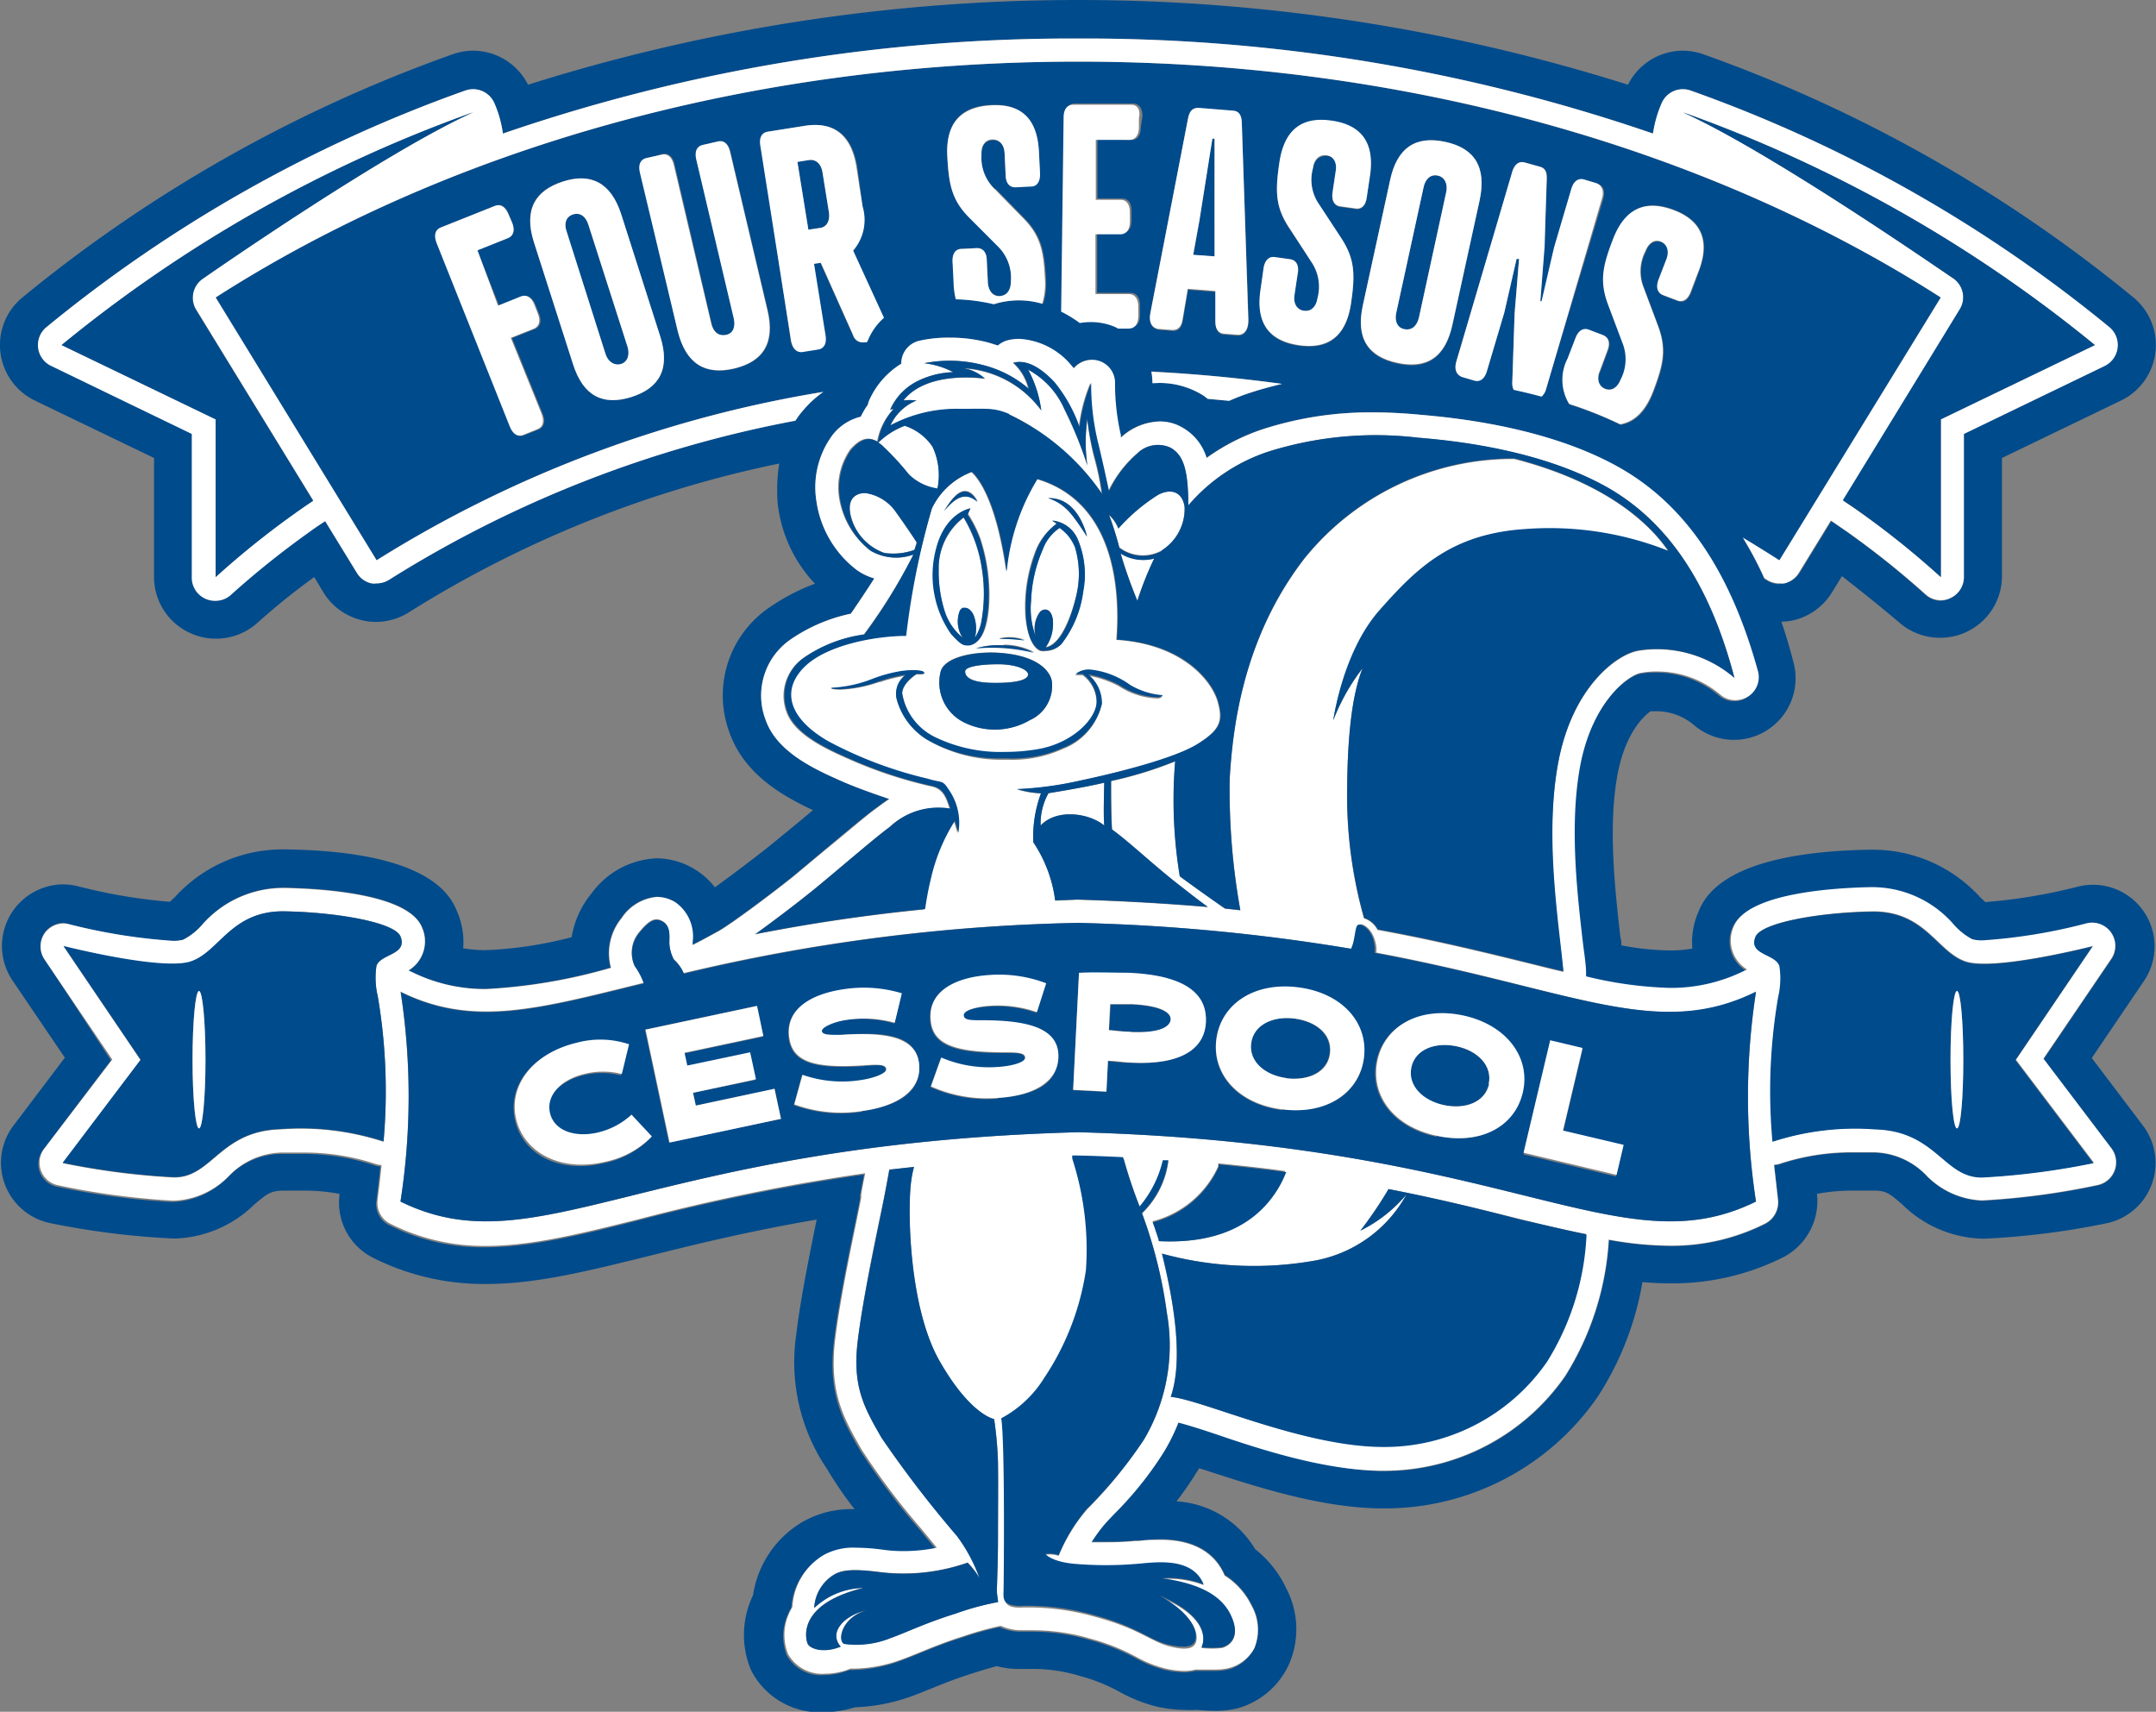 <svg xmlns="http://www.w3.org/2000/svg" width="139.97" height="111.12" viewBox="0 0 139.97 111.12"><rect x="0" y="0" width="139.97" height="111.12" fill="#808080" stroke="none"/><defs><style>.cls-1{fill:#004b8c;}.cls-2{fill:#fff;}</style></defs><g id="Layer_2" data-name="Layer 2"><g id="banner_bottom" data-name="banner bottom"><path class="cls-1" d="M118.93,38.46l.65-1.06c1.28,1,2.53,2,3.71,3a4,4,0,0,0,2.68,1,4,4,0,0,0,4-4V29.73L137.7,26a4,4,0,0,0,.83-6.67,93.18,93.18,0,0,0-27.9-15.79,4.1,4.1,0,0,0-1.38-.25,4,4,0,0,0-3.56,2.21,118.65,118.65,0,0,0-71.41,0,4,4,0,0,0-3.56-2.21,4.06,4.06,0,0,0-1.38.25A93.11,93.11,0,0,0,1.43,19.33,4,4,0,0,0,2.26,26L10,29.73v7.73a4,4,0,0,0,2.38,3.65,3.93,3.93,0,0,0,1.62.35,4,4,0,0,0,2.68-1c1.18-1.06,2.43-2.07,3.72-3L21,38.46a4,4,0,0,0,2.53,1.81,3.71,3.71,0,0,0,.88.1,4,4,0,0,0,2.18-.65,72.84,72.84,0,0,1,24-9.63,11,11,0,0,0-.1,2.6,9,9,0,0,0,2.42,5.2A13.34,13.34,0,0,0,50,39.4a6.9,6.9,0,0,0-2.65,8.13c.94,2.69,3.4,4.12,5.43,5.06l-.86.72-2,1.64c-1.1.87-2.53,1.95-3.51,2.65a4.7,4.7,0,0,0-1.26-1.14,4.8,4.8,0,0,0-2.54-.74A5.51,5.51,0,0,0,38.4,58a6,6,0,0,0-1.29,2.84,26,26,0,0,1-5.55.84,8.9,8.9,0,0,1-1.49-.12,5,5,0,0,0-.35-2.28c-.4-1-1.59-4-11.17-4.14h-.17a9.41,9.41,0,0,0-7,3.07l-.35.33a35.2,35.2,0,0,1-5.94-1,4.15,4.15,0,0,0-1-.13A4,4,0,0,0,.82,63.66l3.39,5L.88,73.06A4,4,0,0,0,3.26,79.4a52.23,52.23,0,0,0,8,1h.11A7.69,7.69,0,0,0,16.5,78.2c.85-.72,1.08-.89,1.85-.91q.6,0,1.26,0a12.39,12.39,0,0,1,2.43.21v.09a4,4,0,0,0,2.2,4.07,16,16,0,0,0,7.33,1.69c3.19,0,6.39-.79,10.45-1.79,3-.75,6.6-1.64,11-2.39-.44,2.16-1.06,5.19-1.33,7.49a12.35,12.35,0,0,0,2,8.7,25.11,25.11,0,0,0,1.79,2.61h0a6.36,6.36,0,0,0-3.4.84,6.66,6.66,0,0,0-3.19,4.74,5.92,5.92,0,0,0-.14,4.85,5,5,0,0,0,4.7,2.75,7.07,7.07,0,0,0,2.06-.32,12.07,12.07,0,0,0,3.6-.69c.43-.15.88-.34,1.38-.54.76-.31,1.61-.65,2.73-1,.65-.21,1.15-.35,1.49-.44a5.88,5.88,0,0,0,1.22.18l.71,0H67a10.51,10.51,0,0,1,3.12.46,11.31,11.31,0,0,1,2.51,1,9.73,9.73,0,0,0,2.53,1,8.66,8.66,0,0,0,1.72.2,6.33,6.33,0,0,0,.76,0c.15,0,.69.06,1.2.06a5.87,5.87,0,0,0,1.53-.17A5.2,5.2,0,0,0,83.7,108a5.7,5.7,0,0,0-.21-4.92,7,7,0,0,0-2-2.51,6.42,6.42,0,0,0-5.11-3.11,20.7,20.7,0,0,0,1.27-1.83c.07-.11.14-.21.2-.32l.5.16c3.08,1,7.28,2.39,11.22,2.45h.22a16.79,16.79,0,0,0,13.95-7.27,19.8,19.8,0,0,0,2.89-7.42c.61.05,1.21.08,1.8.08a16,16,0,0,0,7.33-1.69,4.11,4.11,0,0,0,2.2-4.12v0a12.45,12.45,0,0,1,2.43-.21c.44,0,.86,0,1.3,0,.74,0,1,.19,1.82.91a7.69,7.69,0,0,0,5.18,2.21h.15a51.15,51.15,0,0,0,7.92-1,4,4,0,0,0,2.37-6.33l-3.33-4.4,3.39-5a4,4,0,0,0-4.3-6.12,35.44,35.44,0,0,1-6,1l-.35-.33a9.4,9.4,0,0,0-7-3.07h-.18c-9.56.17-10.75,3.16-11.14,4.14a4.85,4.85,0,0,0-.35,2.28,9,9,0,0,1-1.5.12,18.43,18.43,0,0,1-3.11-.33c0-.17,0-.33-.06-.51-.34-3-.82-7.17-.19-10.57.52-2.82,1.81-3.88,2.15-4.12h.35a3.78,3.78,0,0,1,2.49.92,4,4,0,0,0,4.71.32,4,4,0,0,0,1.73-4.4c-.24-.92-.5-1.8-.79-2.65a4.41,4.41,0,0,0,.72-.08A4,4,0,0,0,118.93,38.46Zm-5.52,6.82a1.5,1.5,0,0,1-.81.24,1.47,1.47,0,0,1-1-.36,6.32,6.32,0,0,0-4.1-1.5,5.08,5.08,0,0,0-1,.08c-.79.13-3.2,1.83-4,6.09-.69,3.77-.2,8.13.17,11.31.09.79.17,1.51.22,2.12,0,.06,0,.13,0,.19a25.67,25.67,0,0,0,5.41.75,10.72,10.72,0,0,0,4.9-1.13.94.94,0,0,1,.15-.06,2.21,2.21,0,0,1-.88-2.78c.88-2.19,6.49-2.52,8.87-2.57h.14A7,7,0,0,1,126.82,60a4.17,4.17,0,0,0,1.24,1,2.36,2.36,0,0,0,.74.07,35.61,35.61,0,0,0,6.67-1.1,1.5,1.5,0,0,1,1.61,2.3l-4.4,6.48,4.42,5.83a1.51,1.51,0,0,1-.89,2.37,48.55,48.55,0,0,1-7.47,1h-.09a5.32,5.32,0,0,1-3.57-1.62,4.83,4.83,0,0,0-3.35-1.5q-.66,0-1.38,0a14.79,14.79,0,0,0-4.81.75,1.35,1.35,0,0,1-.35.06c.09.82.18,1.58.25,2.23a1.55,1.55,0,0,1-.82,1.58,13.47,13.47,0,0,1-6.22,1.44,23,23,0,0,1-3.94-.39,18.71,18.71,0,0,1-2.82,8.83,14.29,14.29,0,0,1-11.88,6.17h-.2C86,95.38,82,94.07,79.1,93.11c-1-.33-1.92-.63-2.58-.8a12.15,12.15,0,0,1-1,2,22.86,22.86,0,0,1-3.12,3.89c-.26.27-.5.52-.69.74a9.81,9.81,0,0,0-.83,1.14c.32,0,.63,0,.93,0,.61,0,1.22,0,1.87-.08l.27,0c.41,0,.9-.08,1.4-.08,2.63,0,3.72,1.25,4.17,2.32a4.77,4.77,0,0,1,1.74,1.94,3.19,3.19,0,0,1,.19,2.78,2.64,2.64,0,0,1-1.72,1.42,3.79,3.79,0,0,1-.9.09c-.47,0-1,0-1,0l-.24,0a2.89,2.89,0,0,1-.74.09,5.84,5.84,0,0,1-1.2-.15,7.7,7.7,0,0,1-1.91-.76,13.63,13.63,0,0,0-3-1.19,13.12,13.12,0,0,0-3.77-.54h-.86a3.3,3.3,0,0,1-1.22-.29,21.16,21.16,0,0,0-2.38.66c-1.21.38-2.11.75-2.91,1.08-.47.19-.89.36-1.29.5a9.33,9.33,0,0,1-2.93.54h-.24a4.44,4.44,0,0,1-1.64.33,2.54,2.54,0,0,1-2.42-1.28,3.39,3.39,0,0,1,.13-2.77c0-.1.1-.2.16-.3a4.17,4.17,0,0,1,2-3.34,3.94,3.94,0,0,1,2.12-.49,13.54,13.54,0,0,1,1.82.14,9.21,9.21,0,0,0,1.29.08,10.58,10.58,0,0,0,2.14-.22l-1-1.22a46,46,0,0,1-3.87-5.13c-1.17-2-2.14-3.74-1.73-7.16.28-2.33.94-5.54,1.38-7.66.13-.64.24-1.18.31-1.55l0-.21c.06-.34.15-.81.26-1.38a133.39,133.39,0,0,0-14.76,3c-3.89,1-7,1.72-9.85,1.72h0a13.47,13.47,0,0,1-6.22-1.44,1.51,1.51,0,0,1-.83-1.52c.08-.67.18-1.45.26-2.29a1.43,1.43,0,0,1-.35-.06,14.76,14.76,0,0,0-4.81-.75c-.48,0-.93,0-1.37,0a4.86,4.86,0,0,0-3.36,1.5,5.27,5.27,0,0,1-3.56,1.62h-.1a48.55,48.55,0,0,1-7.46-1,1.5,1.5,0,0,1-.89-2.37l4.41-5.83L2.89,62.26a1.51,1.51,0,0,1,0-1.71,1.53,1.53,0,0,1,1.23-.64A1.57,1.57,0,0,1,4.5,60a37.23,37.23,0,0,0,6.67,1.1A2.32,2.32,0,0,0,11.9,61a4.07,4.07,0,0,0,1.25-1,7,7,0,0,1,5.23-2.38h.15c2.37.05,8,.38,8.87,2.57A2.21,2.21,0,0,1,26.52,63l.15.06a10.68,10.68,0,0,0,4.89,1.13,35.7,35.7,0,0,0,8.08-1.38,3.6,3.6,0,0,1,.69-3.22,3.06,3.06,0,0,1,2.29-1.38,2.3,2.3,0,0,1,1.22.36,2.7,2.7,0,0,1,1.1,2.55v.11a.58.58,0,0,0,0,.1c.54-.27,1.09-.57,1.69-.9.86-.48,3.44-2.42,4.84-3.54l2-1.67c1.31-1.1,2.67-2.24,3.36-2.74l.18-.13c.22-.17.45-.33.7-.5-1-.32-2.06-.71-2.94-1.09C53,50,50.44,48.85,49.7,46.71a4.42,4.42,0,0,1,1.66-5.23,10.81,10.81,0,0,1,3.88-1.65c.51-.76,1.06-1.56,1.52-2.29A3.76,3.76,0,0,1,55.62,37,6.83,6.83,0,0,1,53,32.51a5.68,5.68,0,0,1,1.09-4.29,3.3,3.3,0,0,1,1.82-1.17,5.14,5.14,0,0,1,.46-.78,1.8,1.8,0,0,1,.06-.22,5.34,5.34,0,0,1,2.11-2.44,1.51,1.51,0,0,1,1.13-1.48,8.52,8.52,0,0,1,2-.21,9.59,9.59,0,0,1,2.56.33l.58.18a1.6,1.6,0,0,1,.6-.33,3.08,3.08,0,0,1,.8-.1,4.73,4.73,0,0,1,3.34,1.76l.13.15a1.54,1.54,0,0,1,1.17-.55,1.45,1.45,0,0,1,.5.08,1.49,1.49,0,0,1,1,1.47,14.76,14.76,0,0,0,.38,3.34l0,.16.14-.12a3.83,3.83,0,0,1,2.39-.93,2.87,2.87,0,0,1,1.51.42,3.38,3.38,0,0,1,1.53,1.95,13.58,13.58,0,0,1,3.6-1.85,22.65,22.65,0,0,1,7.24-1.11c1,0,2,.05,3,.15,2,.18,8.15.73,12.92,3.41,4.32,2.43,7.25,6.78,9,13.31A1.48,1.48,0,0,1,113.41,45.28Zm-81-25.42,1.49-.6c.36-.14.68.06.87.54l.22.56c.2.48.1.84-.26,1l-1.49.59,2,4.93c.19.48.09.84-.27,1l-.92.37c-.36.15-.68,0-.87-.53L28.37,15.76c-.19-.49-.09-.85.27-1l3.51-1.4c.37-.15.68.05.88.53l.22.56c.19.48.09.84-.27,1l-2,.8Zm2.26-4.14c-.66-2.08,0-3.34,1.86-3.93s3.13.05,3.8,2.12l2.53,7.92c.66,2.08,0,3.35-1.86,3.94s-3.13-.05-3.79-2.13Zm7-4.52c-.12-.5,0-.85.41-.94L43,10c.38-.09.67.15.79.65L46.2,21c.12.53.46.86.95.75s.63-.57.51-1.09l-2.43-10.3c-.12-.51,0-.85.41-.94l1-.23c.37-.09.66.15.78.66l2.43,10.3c.5,2.12-.28,3.33-2.16,3.78S44.54,23.63,44,21.5Zm7.75-1.74c-.09-.51.09-.85.47-.91l2.33-.37c1.91-.3,3.09.52,3.44,2.67L56,13.4a3.05,3.05,0,0,1-.65,2.84l2,4.36a4,4,0,0,0-1.07,1.53l-.06.06-.18,0a.62.62,0,0,1-.68-.44l-2.11-4.72-.44.07.75,4.66c.08.51-.1.84-.48.9l-1,.16c-.39.06-.65-.2-.74-.71Zm15.21,2.79,1.85,1.89c1.14,1.16,1.34,2.15,1.43,4a4.44,4.44,0,0,1-.18,1.57,5.37,5.37,0,0,0-1.49-.22,5.47,5.47,0,0,0-1.46.19l-.2.06a12,12,0,0,0-2.46-.32,4.82,4.82,0,0,1-.14-1L61.85,17c0-.52.18-.83.57-.85l1-.05c.39,0,.63.27.65.79l.07,1.41c0,.54.3.93.8.91s.73-.44.7-1A2.85,2.85,0,0,0,64.79,16l-1.86-1.89C61.79,13,61.6,12,61.5,10.14c-.11-2.18.88-3.23,2.81-3.33s3,.85,3.13,3l.07,1.42c0,.52-.19.83-.58.85l-1,.05c-.39,0-.63-.27-.65-.79L65.22,10c0-.54-.3-.93-.8-.9s-.73.44-.7,1A2.83,2.83,0,0,0,64.57,12.25ZM83.23,24.92c-.71.17-1.42.36-2.11.59q-.68.22-1.32.51l-1.4-.13a2.88,2.88,0,0,0-.35-.26,5.35,5.35,0,0,0-2.79-.77l-.44,0a4.65,4.65,0,0,0-.07-.75C77.61,24.27,80.44,24.54,83.23,24.92Zm-8.54-4.63L77.12,7.76c.1-.58.34-.76.69-.73l2.24.18c.34,0,.55.24.57.82l.44,12.76c0,.6-.23,1-.68,1l-.9-.07c-.28,0-.56-.21-.56-.77l0-2-1.79-.14-.34,2c-.09.56-.38.7-.67.67l-.9-.07C74.76,21.32,74.56,20.88,74.69,20.29Zm10-.11c.49.07.8-.29.88-.82a2.85,2.85,0,0,0-.4-2.35L83.68,14.8c-.89-1.36-.89-2.38-.62-4.22.32-2.15,1.49-3,3.4-2.71s2.8,1.42,2.48,3.58l-.21,1.4c-.07.52-.34.78-.73.72l-1-.14c-.38-.06-.56-.39-.49-.9l.21-1.41c.08-.53-.12-1-.6-1s-.81.29-.88.83a2.79,2.79,0,0,0,.39,2.34l1.45,2.21c.89,1.37.9,2.38.63,4.22-.32,2.16-1.49,3-3.41,2.72S81.53,21,81.85,18.82l.2-1.41c.08-.51.35-.78.73-.72l1,.14c.39.06.57.39.49.9L84,19.14C84,19.67,84.16,20.11,84.65,20.18Zm15.47-.59.81-3.49,1.12-3.8c.15-.5.45-.72.83-.61l.8.24c.37.11.51.46.36,1L100.38,25.2a1,1,0,0,1-.3.51c-.62-.17-1.22-.31-1.81-.44a.94.94,0,0,1-.09-.49l.15-4.46.29-3.55h-.16l-.8,3.49-1.13,3.8c-.15.5-.45.72-.82.61l-.81-.24c-.37-.11-.5-.46-.35-1L98.2,11.16c.15-.5.45-.72.82-.61l1,.28c.36.11.43.4.42.75L100.25,16,100,19.59Zm4.09,5.64c.46.17.84-.11,1-.61a2.85,2.85,0,0,0,.12-2.38l-.93-2.47c-.57-1.53-.36-2.51.31-4.25.78-2,2.1-2.6,3.91-1.91s2.42,2,1.64,4L109.79,19c-.19.48-.5.68-.87.54l-.92-.35c-.37-.14-.47-.5-.29-1l.51-1.32c.2-.51.1-1-.36-1.15s-.84.11-1,.61a2.83,2.83,0,0,0-.12,2.37l.93,2.48c.57,1.53.35,2.51-.31,4.25-.5,1.3-1.22,2-2.14,2.15a25.63,25.63,0,0,0-3.31-1.32,3,3,0,0,1-.1-2.95l.51-1.33c.19-.48.5-.68.87-.54l.92.35c.37.14.47.5.28,1l-.5,1.33C103.65,24.59,103.75,25.05,104.21,25.23ZM96.06,13l-1.77,8.13c-.47,2.13-1.69,2.89-3.58,2.47S88,22,88.48,19.81l1.77-8.13c.46-2.13,1.69-2.88,3.58-2.47S96.52,10.82,96.06,13Zm-22-4.72c0,.52-.24.82-.63.81L71.25,9l0,3.89,1.61,0c.39,0,.61.3.6.82v.6c0,.52-.23.82-.62.82l-1.61,0,0,3.88,2.17,0c.39,0,.61.31.61.83v.6c0,.52-.23.82-.63.81h-.68a2.57,2.57,0,0,0-.45-.2,3.93,3.93,0,0,0-1.32-.22,4.28,4.28,0,0,0-.72.06,8.19,8.19,0,0,0-1.21-.74l.16-12.61c0-.52.23-.82.62-.82l3.78,0c.39,0,.61.31.61.83Zm41.47,29.64a1.51,1.51,0,0,1-.82-.24l-.16-.1a23.28,23.28,0,0,0-1.39-2.63q1.2.72,2.37,1.47L126,19.31C111.14,9.8,91.51,4,70,4S28.82,9.8,14,19.31L24.45,36.37a78.4,78.4,0,0,1,29-10.93,6.91,6.91,0,0,0-1.25,1.13,5.75,5.75,0,0,0-.56.74A75.87,75.87,0,0,0,25.27,37.63a1.51,1.51,0,0,1-.82.24,1.24,1.24,0,0,1-.33,0,1.47,1.47,0,0,1-.95-.68l-2.06-3.36-.18.12c-.29.19-.57.38-.84.58A57.89,57.89,0,0,0,15,38.57,1.47,1.47,0,0,1,14,39a1.5,1.5,0,0,1-1.5-1.5V28.17L3.35,23.75A1.5,1.5,0,0,1,3,21.25,90.61,90.61,0,0,1,30.2,5.88a1.58,1.58,0,0,1,.52-.09,1.51,1.51,0,0,1,1.39.94,7.5,7.5,0,0,1,.54,1.94A113.69,113.69,0,0,1,70,2.5a113.6,113.6,0,0,1,37.33,6.17,7.9,7.9,0,0,1,.55-1.94,1.5,1.5,0,0,1,1.9-.85,90.54,90.54,0,0,1,27.17,15.37,1.51,1.51,0,0,1-.31,2.5l-9.15,4.42v9.29a1.5,1.5,0,0,1-.89,1.37A1.42,1.42,0,0,1,126,39a1.47,1.47,0,0,1-1-.39,56.11,56.11,0,0,0-5.09-4.08l-.83-.57-.19-.13-2.06,3.36a1.52,1.52,0,0,1-1,.68A1.24,1.24,0,0,1,115.52,37.87Z"/><path class="cls-2" d="M75.26,24.86a5.35,5.35,0,0,1,2.79.77,2.88,2.88,0,0,1,.35.26l1.4.13q.65-.29,1.32-.51c.69-.23,1.4-.42,2.11-.59-2.79-.38-5.62-.65-8.48-.79a4.65,4.65,0,0,1,.07.75Z"/><path class="cls-2" d="M116.8,37.15l2.06-3.36.19.13.83.57A56.11,56.11,0,0,1,125,38.57a1.47,1.47,0,0,0,1,.39,1.42,1.42,0,0,0,.61-.13,1.5,1.5,0,0,0,.89-1.37V28.17l9.15-4.42a1.51,1.51,0,0,0,.31-2.5A90.54,90.54,0,0,0,109.76,5.88a1.5,1.5,0,0,0-1.9.85,7.9,7.9,0,0,0-.55,1.94A113.6,113.6,0,0,0,70,2.5,113.69,113.69,0,0,0,32.65,8.67a7.5,7.5,0,0,0-.54-1.94,1.51,1.51,0,0,0-1.39-.94,1.58,1.58,0,0,0-.52.09A90.61,90.61,0,0,0,3,21.25a1.5,1.5,0,0,0,.31,2.5l9.14,4.42v9.29A1.5,1.5,0,0,0,14,39a1.47,1.47,0,0,0,1-.39,57.89,57.89,0,0,1,5.09-4.08c.27-.2.55-.39.84-.58l.18-.12,2.06,3.36a1.47,1.47,0,0,0,.95.68,1.24,1.24,0,0,0,.33,0,1.51,1.51,0,0,0,.82-.24A75.87,75.87,0,0,1,51.64,27.31a5.75,5.75,0,0,1,.56-.74,6.91,6.91,0,0,1,1.25-1.13,78.4,78.4,0,0,0-29,10.93L14,19.31C28.82,9.8,48.45,4,70,4s41.16,5.8,56,15.31L115.52,36.37q-1.17-.75-2.37-1.47a23.28,23.28,0,0,1,1.39,2.63l.16.1a1.51,1.51,0,0,0,.82.24,1.24,1.24,0,0,0,.33,0A1.52,1.52,0,0,0,116.8,37.15ZM13.18,18.05a1.51,1.51,0,0,0-.47,2l7.61,12.42c-.37.25-.74.5-1.1.76A56.61,56.61,0,0,0,14,37.46V27.22L4,22.4A89.6,89.6,0,0,1,30.72,7.29C25,9.87,13.79,17.66,13.18,18.05Zm114.07,2a1.49,1.49,0,0,0-.47-2c-.6-.39-11.8-8.18-17.53-10.76A89.85,89.85,0,0,1,136,22.4l-10,4.82V37.46a56.6,56.6,0,0,0-5.22-4.19c-.36-.26-.74-.51-1.11-.76Z"/><path class="cls-1" d="M53.22,14.8c.49-.08.68-.52.59-1.05L53.4,11.2c-.08-.53-.4-.88-.89-.81l-.74.12.71,4.4Z"/><polygon class="cls-1" points="78.85 14.38 78.85 9.02 78.7 9.01 77.87 14.3 77.48 16.55 78.87 16.66 78.85 14.38"/><path class="cls-1" d="M40.31,23.63c.47-.15.59-.61.43-1.12L38.2,14.59c-.16-.52-.52-.82-1-.67s-.59.61-.42,1.12L39.31,23C39.47,23.48,39.84,23.78,40.31,23.63Z"/><path class="cls-1" d="M93.35,11.4c-.48-.11-.82.23-.93.76l-1.77,8.13c-.12.52,0,1,.53,1.08s.82-.24.94-.76l1.77-8.14C94,12,93.84,11.5,93.35,11.4Z"/><path class="cls-1" d="M14,27.22V37.46a56.61,56.61,0,0,1,5.23-4.19c.36-.26.73-.51,1.1-.76L12.71,20.09a1.51,1.51,0,0,1,.47-2C13.79,17.66,25,9.87,30.72,7.29A89.6,89.6,0,0,0,4,22.4Z"/><path class="cls-1" d="M126,37.46V27.22l10-4.82A89.85,89.85,0,0,0,109.25,7.29c5.73,2.58,16.93,10.37,17.53,10.76a1.49,1.49,0,0,1,.47,2l-7.61,12.42c.37.25.75.5,1.11.76A56.6,56.6,0,0,1,126,37.46Z"/><path class="cls-2" d="M33.25,14.46,33,13.9c-.2-.48-.51-.68-.88-.53l-3.51,1.4c-.36.14-.46.5-.27,1l4.76,11.93c.19.48.51.68.87.53l.92-.37c.36-.14.46-.5.27-1l-2-4.93,1.49-.59c.36-.15.46-.51.26-1l-.22-.56c-.19-.48-.51-.68-.87-.54l-1.49.6L31,16.25l2-.8C33.34,15.3,33.44,14.94,33.25,14.46Z"/><path class="cls-2" d="M41,25.77c1.84-.59,2.52-1.86,1.86-3.94l-2.53-7.92c-.67-2.07-2-2.71-3.8-2.12S34,13.64,34.66,15.72l2.54,7.92C37.86,25.72,39.15,26.35,41,25.77ZM37.2,13.92c.48-.15.84.15,1,.67l2.54,7.92c.16.51,0,1-.43,1.12s-.84-.15-1-.66L36.78,15C36.61,14.53,36.73,14.07,37.2,13.92Z"/><path class="cls-2" d="M47.66,23.92c1.88-.45,2.66-1.66,2.16-3.78L47.39,9.84c-.12-.51-.41-.75-.78-.66l-1,.23c-.38.09-.53.43-.41.94l2.43,10.3c.12.52,0,1-.51,1.09s-.83-.22-.95-.75l-2.43-10.3c-.12-.5-.41-.74-.79-.65l-1,.22c-.38.09-.53.44-.41.94L44,21.5C44.54,23.63,45.78,24.36,47.66,23.92Z"/><path class="cls-2" d="M52.12,22.85l1-.16c.38-.06.56-.39.48-.9l-.75-4.66.44-.07,2.11,4.72a.62.62,0,0,0,.68.44l.18,0,.06-.06a4,4,0,0,1,1.07-1.53l-2-4.36A3.05,3.05,0,0,0,56,13.4l-.4-2.55c-.35-2.15-1.53-3-3.44-2.67l-2.33.37c-.38.06-.56.4-.47.91l2,12.68C51.47,22.65,51.73,22.91,52.12,22.85Zm.39-12.46c.49-.07.81.28.89.81l.41,2.55c.09.53-.1,1-.59,1.05l-.74.11-.71-4.4Z"/><path class="cls-2" d="M64.42,9.05c.5,0,.77.36.8.9l.07,1.42c0,.52.26.81.65.79l1-.05c.39,0,.6-.33.58-.85l-.07-1.42c-.11-2.18-1.19-3.12-3.13-3S61.39,8,61.5,10.14c.1,1.85.29,2.85,1.43,4L64.79,16a2.85,2.85,0,0,1,.84,2.22c0,.54-.21.95-.7,1s-.77-.37-.8-.91l-.07-1.41c0-.52-.26-.81-.65-.79l-1,.05c-.39,0-.6.33-.57.85l.07,1.42a4.82,4.82,0,0,0,.14,1,12,12,0,0,1,2.46.32l.2-.06a5.47,5.47,0,0,1,1.46-.19,5.37,5.37,0,0,1,1.49.22,4.44,4.44,0,0,0,.18-1.57c-.09-1.86-.29-2.85-1.43-4l-1.85-1.89A2.83,2.83,0,0,1,63.72,10C63.69,9.49,63.93,9.07,64.42,9.05Z"/><path class="cls-2" d="M73.45,6.8l-3.78,0c-.39,0-.62.3-.62.82l-.16,12.61a8.19,8.19,0,0,1,1.21.74,4.28,4.28,0,0,1,.72-.06,3.93,3.93,0,0,1,1.32.22,2.57,2.57,0,0,1,.45.2h.68c.4,0,.62-.29.63-.81v-.6c0-.52-.22-.82-.61-.83l-2.17,0,0-3.88,1.61,0c.39,0,.62-.3.62-.82v-.6c0-.52-.21-.82-.6-.82l-1.61,0,0-3.89,2.17,0c.39,0,.62-.29.63-.81v-.6C74.06,7.11,73.84,6.81,73.45,6.8Z"/><path class="cls-2" d="M76.1,21.42c.29,0,.58-.11.67-.67l.34-2,1.79.14,0,2c0,.56.28.75.56.77l.9.07c.45,0,.7-.37.68-1L80.62,8c0-.58-.23-.8-.57-.82L77.81,7c-.35,0-.59.15-.69.73L74.69,20.29c-.13.59.07,1,.51,1.06Zm1.77-7.12L78.71,9h.14v5.36l0,2.28-1.39-.1Z"/><path class="cls-2" d="M84.25,17.73c.08-.51-.1-.84-.49-.9l-1-.14c-.38-.06-.65.21-.73.72l-.2,1.41c-.32,2.15.56,3.29,2.47,3.58s3.09-.56,3.41-2.72c.27-1.84.26-2.85-.63-4.22l-1.45-2.21a2.79,2.79,0,0,1-.39-2.34c.07-.54.39-.9.88-.83s.68.51.6,1l-.21,1.41c-.07.51.11.84.49.9l1,.14c.39.06.66-.2.73-.72l.21-1.4c.32-2.16-.56-3.3-2.48-3.58s-3.08.56-3.4,2.71c-.27,1.84-.27,2.86.62,4.22L85.13,17a2.85,2.85,0,0,1,.4,2.35c-.08.53-.39.89-.88.82s-.69-.51-.61-1Z"/><path class="cls-2" d="M93.83,9.21c-1.89-.41-3.12.34-3.58,2.47l-1.77,8.13c-.47,2.14.33,3.33,2.23,3.74s3.11-.34,3.58-2.47L96.06,13C96.52,10.82,95.72,9.62,93.83,9.21Zm.06,3.26-1.77,8.14c-.12.52-.45.86-.94.76s-.65-.56-.53-1.08l1.77-8.13c.11-.53.45-.87.93-.76S94,12,93.89,12.47Z"/><path class="cls-2" d="M100.41,11.58c0-.35-.06-.64-.42-.75l-1-.28c-.37-.11-.67.11-.82.61L94.55,23.47c-.15.5,0,.85.35,1l.81.24c.37.11.67-.11.82-.61l1.13-3.8.8-3.49h.16l-.29,3.55-.15,4.46a.94.94,0,0,0,.09.49c.59.13,1.19.27,1.81.44a1,1,0,0,0,.3-.51L104,12.89c.15-.5,0-.85-.36-1l-.8-.24c-.38-.11-.68.11-.83.61l-1.12,3.8-.81,3.49H100l.28-3.55Z"/><path class="cls-2" d="M104.35,22.75c.19-.48.09-.84-.28-1l-.92-.35c-.37-.14-.68.06-.87.54l-.51,1.33a3,3,0,0,0,.1,2.95,25.63,25.63,0,0,1,3.31,1.32c.92-.16,1.64-.85,2.14-2.15.66-1.74.88-2.72.31-4.25l-.93-2.48a2.83,2.83,0,0,1,.12-2.37c.2-.5.58-.79,1-.61s.56.64.36,1.15l-.51,1.32c-.18.49-.08.85.29,1l.92.35c.37.14.68-.06.87-.54l.51-1.33c.78-2,.17-3.34-1.64-4s-3.13-.13-3.91,1.91c-.67,1.74-.88,2.72-.31,4.25l.93,2.47a2.85,2.85,0,0,1-.12,2.38c-.2.5-.58.78-1,.61s-.56-.64-.36-1.15Z"/><path class="cls-2" d="M56.18,32c-.63,0-1.27.38-.9,1.65a3.43,3.43,0,0,0,2.14,2.24,4,4,0,0,0,1.95-.2l.13-.5c-.38-.55-.86-1.26-1.37-2A2.91,2.91,0,0,0,56.18,32Z"/><path class="cls-2" d="M62.5,41.43a1.91,1.91,0,0,1-.22-1.67.43.43,0,0,1,.23-.27l.14,0c.2,0,.38.14.54.43a2.37,2.37,0,0,1,.1,1.51,3.07,3.07,0,0,0,.39-.89,10.12,10.12,0,0,0,.08-3.5,9,9,0,0,0-1.2-3.43,4.13,4.13,0,0,0-1.62,3.34,8.59,8.59,0,0,0,.42,2.87A3.66,3.66,0,0,0,62.5,41.43Z"/><path class="cls-2" d="M64.75,43.12c-1,0-2.08.14-2.09.46s.3.74,1.88.75,2.17-.24,2.2-.54S66,43.1,64.75,43.12Z"/><path class="cls-2" d="M67.23,41.3a1.84,1.84,0,0,1,.27-1.56.47.47,0,0,1,.34-.17h0c.39,0,.51.51.51.76A2.63,2.63,0,0,1,67.88,42c.91-.12,1.62-1.81,2-3.39a6,6,0,0,0-.09-3.11,2.77,2.77,0,0,0-1-1.26,2.85,2.85,0,0,0-1.09,1.39A9.07,9.07,0,0,0,66.94,39,5.09,5.09,0,0,0,67.23,41.3Z"/><path class="cls-2" d="M105.1,30.33c-4.77-2.68-10.91-3.23-12.92-3.41-1.09-.1-2.08-.15-3-.15a22.65,22.65,0,0,0-7.24,1.11,13.58,13.58,0,0,0-3.6,1.85,3.38,3.38,0,0,0-1.53-1.95,2.87,2.87,0,0,0-1.51-.42,3.83,3.83,0,0,0-2.39.93l-.14.12,0-.16a14.76,14.76,0,0,1-.38-3.34,1.49,1.49,0,0,0-1-1.47,1.45,1.45,0,0,0-.5-.08,1.54,1.54,0,0,0-1.17.55l-.13-.15A4.73,4.73,0,0,0,66.18,22a3.08,3.08,0,0,0-.8.1,1.6,1.6,0,0,0-.6.33l-.58-.18a9.59,9.59,0,0,0-2.56-.33,8.52,8.52,0,0,0-2,.21,1.51,1.51,0,0,0-1.13,1.48,5.34,5.34,0,0,0-2.11,2.44,1.8,1.8,0,0,0-.06.22,5.14,5.14,0,0,0-.46.78,3.3,3.3,0,0,0-1.82,1.17A5.68,5.68,0,0,0,53,32.51,6.83,6.83,0,0,0,55.62,37a3.76,3.76,0,0,0,1.14.55c-.46.73-1,1.53-1.52,2.29a10.81,10.81,0,0,0-3.88,1.65,4.42,4.42,0,0,0-1.66,5.23c.74,2.14,3.26,3.25,5.1,4.06.88.38,2,.77,2.94,1.09-.25.17-.48.33-.7.5l-.18.13c-.69.5-2,1.64-3.36,2.74l-2,1.67c-1.4,1.12-4,3.06-4.84,3.54-.6.33-1.15.63-1.69.9a.58.58,0,0,1,0-.1v-.11a2.7,2.7,0,0,0-1.1-2.55,2.3,2.3,0,0,0-1.22-.36,3.06,3.06,0,0,0-2.29,1.38,3.6,3.6,0,0,0-.69,3.22,35.7,35.7,0,0,1-8.08,1.38,10.68,10.68,0,0,1-4.89-1.13L26.52,63a2.21,2.21,0,0,0,.88-2.78c-.88-2.19-6.5-2.52-8.87-2.57h-.15A7,7,0,0,0,13.15,60a4.07,4.07,0,0,1-1.25,1,2.32,2.32,0,0,1-.73.07A37.23,37.23,0,0,1,4.5,60a1.57,1.57,0,0,0-.37-.05,1.53,1.53,0,0,0-1.23.64,1.51,1.51,0,0,0,0,1.71l4.39,6.48L2.87,74.57a1.5,1.5,0,0,0,.89,2.37,48.55,48.55,0,0,0,7.46,1h.1a5.27,5.27,0,0,0,3.56-1.62,4.86,4.86,0,0,1,3.36-1.5c.44,0,.89,0,1.37,0a14.76,14.76,0,0,1,4.81.75,1.43,1.43,0,0,0,.35.06c-.08.84-.18,1.62-.26,2.29a1.51,1.51,0,0,0,.83,1.52,13.47,13.47,0,0,0,6.22,1.44h0c2.89,0,6-.76,9.85-1.72a133.39,133.39,0,0,1,14.76-3c-.11.57-.2,1-.26,1.38l0,.21c-.07.37-.18.91-.31,1.55-.44,2.12-1.1,5.33-1.38,7.66-.41,3.42.56,5.12,1.73,7.16a46,46,0,0,0,3.87,5.13l1,1.22a10.58,10.58,0,0,1-2.14.22,9.21,9.21,0,0,1-1.29-.08,13.54,13.54,0,0,0-1.82-.14,3.94,3.94,0,0,0-2.12.49,4.17,4.17,0,0,0-2,3.34c-.06.1-.11.2-.16.3a3.39,3.39,0,0,0-.13,2.77,2.54,2.54,0,0,0,2.42,1.28,4.44,4.44,0,0,0,1.64-.33h.24a9.33,9.33,0,0,0,2.93-.54c.4-.14.82-.31,1.29-.5.8-.33,1.7-.7,2.91-1.08a21.16,21.16,0,0,1,2.38-.66,3.3,3.3,0,0,0,1.22.29H67a13.12,13.12,0,0,1,3.77.54,13.63,13.63,0,0,1,3,1.19,7.7,7.7,0,0,0,1.91.76,5.84,5.84,0,0,0,1.2.15,2.89,2.89,0,0,0,.74-.09l.24,0s.51,0,1,0a3.79,3.79,0,0,0,.9-.09A2.64,2.64,0,0,0,81.43,107a3.19,3.19,0,0,0-.19-2.78,4.77,4.77,0,0,0-1.74-1.94c-.45-1.07-1.54-2.32-4.17-2.32-.5,0-1,0-1.4.08l-.27,0c-.65.06-1.26.08-1.87.08-.3,0-.61,0-.93,0a9.81,9.81,0,0,1,.83-1.14c.19-.22.43-.47.69-.74a22.86,22.86,0,0,0,3.12-3.89,12.15,12.15,0,0,0,1-2c.66.17,1.6.47,2.58.8,2.92,1,6.92,2.27,10.46,2.32h.2a14.29,14.29,0,0,0,11.88-6.17,18.71,18.71,0,0,0,2.82-8.83,23,23,0,0,0,3.94.39,13.47,13.47,0,0,0,6.22-1.44,1.55,1.55,0,0,0,.82-1.58c-.07-.65-.16-1.41-.25-2.23a1.35,1.35,0,0,0,.35-.06,14.79,14.79,0,0,1,4.81-.75q.72,0,1.38,0a4.83,4.83,0,0,1,3.35,1.5,5.32,5.32,0,0,0,3.57,1.62h.09a48.55,48.55,0,0,0,7.47-1,1.51,1.51,0,0,0,.89-2.37l-4.42-5.83,4.4-6.48a1.5,1.5,0,0,0-1.61-2.3,35.61,35.61,0,0,1-6.67,1.1,2.36,2.36,0,0,1-.74-.07,4.17,4.17,0,0,1-1.24-1,7,7,0,0,0-5.24-2.38h-.14c-2.38.05-8,.38-8.87,2.57a2.21,2.21,0,0,0,.88,2.78.94.94,0,0,0-.15.06,10.72,10.72,0,0,1-4.9,1.13,25.67,25.67,0,0,1-5.41-.75c0-.06,0-.13,0-.19,0-.61-.13-1.33-.22-2.12-.37-3.18-.86-7.54-.17-11.31.79-4.26,3.2-6,4-6.09a5.08,5.08,0,0,1,1-.08,6.32,6.32,0,0,1,4.1,1.5,1.47,1.47,0,0,0,1,.36,1.5,1.5,0,0,0,.81-.24,1.48,1.48,0,0,0,.64-1.64C112.35,37.11,109.42,32.76,105.1,30.33ZM24.44,62.72a5.26,5.26,0,0,0,.09,2,36.7,36.7,0,0,1,.37,9.4,17.41,17.41,0,0,0-6.71-.8c-3.94.12-4.44,3.18-6.94,3.12a48.57,48.57,0,0,1-7.18-.93l5.06-6.69-5-7.38s6.37,1.63,8.25,1S15,59.1,18.5,59.16s7.15.74,7.5,1.63C26.48,62,24.7,61.91,24.44,62.72ZM64.8,104a17.65,17.65,0,0,0-2.75.73c-1.95.62-3.16,1.21-4.25,1.6a5.92,5.92,0,0,1-3,.37c-.42-.19-.22-1.66,1.43-2.18-1.31.3-2.5,1.39-1.65,2.36-1.19.47-2,.1-2.14-.18s-.75-2.57,3.62-3.63a4.75,4.75,0,0,0-3.2,1.3,2.69,2.69,0,0,1,1.3-2.17c.47-.28,1.17-.39,3-.15a12.61,12.61,0,0,0,5.66-.62,5.27,5.27,0,0,1,.77,1,10.53,10.53,0,0,0-1.47-2.74,72.38,72.38,0,0,1-4.89-6.37c-1.09-1.9-1.91-3.27-1.55-6.24S57,79.6,57.34,78c.09-.44.23-1.17.39-2.07l1.6-.18a7.76,7.76,0,0,0-.2,1.07c-.21,1.75-.14,8,1.86,11.53s3.55,3.77,3.55,3.77a24,24,0,0,1,.25,2.8c0,1.41,0,3.44,0,5s-.08,3.25-.07,3.44S64.8,104,64.8,104Zm9.43-10.5A28.65,28.65,0,0,1,70.56,98a11.2,11.2,0,0,0-1.83,3,1.82,1.82,0,0,0-.86-.07s.39.51,1.92.64a24.08,24.08,0,0,0,4,0c1.22-.1,3.62-.48,4.35,1.33a6.5,6.5,0,0,0-2.71-.4c1.93.27,3.74.88,4.47,2.38s-.17,2-.56,2.1a5.72,5.72,0,0,1-1.34,0s1-1.78-2.72-3.32c1.52.83,2.34,1.78,2.4,2.54s-.44,1-1.7.69-2-1.16-4.84-1.92a15.66,15.66,0,0,0-4.94-.61c-.94,0-1-.39-1-.93s.1-9.78-.15-11.25a7.34,7.34,0,0,0,2.79-2.62,17.13,17.13,0,0,0,2.71-7,19.19,19.19,0,0,0-.89-7.25c0-.07,0-.13,0-.19h.3c1,0,2,.06,3,.11A32.12,32.12,0,0,0,74,78.35a7.16,7.16,0,0,0,1.51-3l.35,0a5.73,5.73,0,0,1-1.71,3.42,30,30,0,0,1,1.62,6.51A12,12,0,0,1,74.23,93.52Zm1-13c-.2-.64-.41-1.22-.41-1.22a6.43,6.43,0,0,0,4.27-3.58c0-.06,0-.12,0-.18,1.52.15,3,.31,4.34.5a6.58,6.58,0,0,1-.54,1.1C81.33,79.76,78.59,80.74,75.2,80.57Zm25.2,7.84a12.83,12.83,0,0,1-10.82,5.52C84.44,93.86,78,90.85,76,90.68c.85-2.47.17-6.32-.57-9.3a22.63,22.63,0,0,0,10,.44,8.54,8.54,0,0,0,5.88-4.29,9.26,9.26,0,0,1-3,2.36,25.9,25.9,0,0,0,1.83-2.7c3.24.63,6,1.31,8.4,1.91,1.6.4,3.06.75,4.42,1A17,17,0,0,1,100.4,88.41ZM114,60.79c.36-.89,4-1.56,7.5-1.63s4.25,2.63,6.13,3.25,8.25-1,8.25-1l-5,7.38,5.06,6.69a48.8,48.8,0,0,1-7.19.93c-2.5.06-3-3-6.94-3.12a17.38,17.38,0,0,0-6.7.8,36.25,36.25,0,0,1,.37-9.4,5.25,5.25,0,0,0,.08-2C115.27,61.91,113.49,62,114,60.79Zm0,3.62A44.77,44.77,0,0,0,114,78c-8.87,4.37-15.87-3.75-44-4.5-28.1.75-35.1,8.87-44,4.5a44.45,44.45,0,0,0,0-13.63c4.67,2.3,8.82,1.15,15.78-.57a4.47,4.47,0,0,0-.59-1.12,2.06,2.06,0,0,1,.3-2.17c.68-.83,1.07-1,1.56-.69s.39,1,.39,1.38a2.54,2.54,0,0,0,.3,1.07,2.49,2.49,0,0,1,.64.9A119.4,119.4,0,0,1,70,59.91,125.35,125.35,0,0,1,87.77,61.6,2.38,2.38,0,0,0,88,61c.14-.69.18-1,.36-1s.86.35,1,1.51c0,.12,0,.22,0,.33C102.19,64.25,107.59,67.55,114,64.41Zm-7.65-22.15c-1.38.23-4.29,2.36-5.2,7.3-.89,4.79,0,10.36.34,13.53-.7-.16-1.42-.34-2.18-.53-2.77-.68-6-1.48-9.88-2.19a1.53,1.53,0,0,0-.88-.75,29.17,29.17,0,0,1-1.1-7.83c0-4.19.37-6.73,1-8.38a13.4,13.4,0,0,0-1.9,3.38s.65-4.43,3-7.14,4.66-5,9.5-5.27a20.88,20.88,0,0,1,9.26,1.42c-1-1.49-3.65-4.36-10-6a17.39,17.39,0,0,0-13.62,6.46C80.65,41.48,80,47.41,79.84,50.56a43.9,43.9,0,0,0,.69,8.54l-1-.11c-1.59-1.12-2.93-2.09-2.93-2.09a30.49,30.49,0,0,1-.3-7.47,25.43,25.43,0,0,1-4.16,1.28s0,2.12.06,3.15c1.13.81,2.8,2.41,4.48,3.7.42.32,1,.8,1.74,1.33-2.59-.22-5.4-.39-8.47-.48l-1.44.06a8.79,8.79,0,0,0-1.42-3.78,8.13,8.13,0,0,1,.5-3.18A6,6,0,0,1,66,51.24a22.9,22.9,0,0,0,4.08-.55c2.46-.52,6.17-1.45,7.66-2.39s1.65-1.52,1.3-2.76-2.18-3.71-6.57-4c.15-2.08.4-8.77-5.15-10.43a14,14,0,0,0-2,6c-.57-4-1.55-5.82-2.26-6.46A4.72,4.72,0,0,0,60.5,33a50.76,50.76,0,0,0-1.73,8.25c-1.89,0-5.07.57-6.59,2S51,46.59,53.7,48.14a26.37,26.37,0,0,0,6.48,2.44c.89.28.94.06,1.32.66a3.76,3.76,0,0,1,.66,2.84c-.15-.53-.23-.76-.23-.76a11.94,11.94,0,0,0-1.59,3.91c-.13.52-.24,1.14-.34,1.81-4.22.42-7.84,1-11,1.62,1.18-.85,2.6-1.93,3.42-2.59,1.29-1,4.26-3.61,5.31-4.37a4.57,4.57,0,0,1,3.92-1.18c-.25-.83-.47-1.35-1.3-1.49a28.58,28.58,0,0,1-5-1.64c-1.66-.72-3.77-1.67-4.3-3.18a3,3,0,0,1,1.08-3.48,9,9,0,0,1,3.93-1.52A35.41,35.41,0,0,0,59.3,36a3.29,3.29,0,0,1-2.82-.27,5.39,5.39,0,0,1-2-3.36,4.31,4.31,0,0,1,.71-3.19c.54-.61,1.08-.93,1.75-.52A4.08,4.08,0,0,1,58,26.56a.4.4,0,0,0-.22.05,3.77,3.77,0,0,1,1.82-1.89,5.59,5.59,0,0,1,2.28-.56A5.34,5.34,0,0,0,60,23.58a8.47,8.47,0,0,1,3.75.11,7.25,7.25,0,0,1,3,1.55,3.33,3.33,0,0,0-1-1.69c.57-.16,1.44,0,2.65,1.24a9.62,9.62,0,0,1,1.64,2.93,10.19,10.19,0,0,1,.75-2.86,16,16,0,0,0,.42,3.75c.27,1.09.61,2.65.74,3.27a7.5,7.5,0,0,1,1.85-2.43A1.92,1.92,0,0,1,76,29.07c.75.44,1.14,1.25,1.14,3.74a11.62,11.62,0,0,1,5.22-3.5,23.26,23.26,0,0,1,9.67-.9c3,.27,8.21.92,12.32,3.23S111.08,38.2,112.6,44A7.73,7.73,0,0,0,106.31,42.26Zm-49.23,2a8.56,8.56,0,0,1-2.53.51,2.92,2.92,0,0,1-.6-.05s0,0,0,0,.08-.05.1-.05a8.29,8.29,0,0,0,2.63-.59,9.31,9.31,0,0,1,1.76-.48,5.63,5.63,0,0,1,.81-.07c.6,0,.72.15.74.18s-.12.07-.23.07H59.5c-.24.15-.92.67-.93,1.25a3.89,3.89,0,0,0,2.17,2.92,9.73,9.73,0,0,0,4.51.94,12.09,12.09,0,0,0,2.23-.2c2.14-.4,3.67-2,3.71-3.09a2.25,2.25,0,0,0-.91-1.77s0,0-.29,0h-.18a1.38,1.38,0,0,1,.91-.29,5.36,5.36,0,0,1,2.63,1,4.82,4.82,0,0,0,2.13.67.51.51,0,0,1-.39.13,4.85,4.85,0,0,1-2.46-.8,6.8,6.8,0,0,0-2-.68,2.4,2.4,0,0,1,.89,1.89,4.08,4.08,0,0,1-2.3,2.78l-.24.1a7.92,7.92,0,0,1-3.53.69h-.64A9.37,9.37,0,0,1,60.16,48a4.47,4.47,0,0,1-1.94-2.59,1.51,1.51,0,0,1,.58-1.54A9.59,9.59,0,0,0,57.08,44.3ZM63,33l-.16.34h0a7.92,7.92,0,0,1,.8,1.58,11.62,11.62,0,0,1,.57,4.52c-.17,1.93-.76,2.29-1.19,2.39l-.22,0c-.32,0-.55-.21-1-.74a6.68,6.68,0,0,1-1-5.39C61.31,33.3,63,33,63,33Zm-1.68.12c.32-.52.81-1.25,1.33-1.25s.82.67.82.67C62.57,31.82,61.91,32.46,61.3,33.16Zm3.84,8.73a4.22,4.22,0,0,1,2,.49,11.29,11.29,0,0,0-3.74-.28A5.23,5.23,0,0,1,65.14,41.89Zm-.25-.42a2.82,2.82,0,0,1,1.63.11A14.23,14.23,0,0,0,64.89,41.47ZM68.6,34l-.28-.19a.13.13,0,0,1,.08,0A2,2,0,0,1,70,35.09a5.8,5.8,0,0,1,.29,3.35,7,7,0,0,1-1.42,3.41,1.47,1.47,0,0,1-1,.42,1.1,1.1,0,0,1-.31,0c-.39-.12-.87-.79-1-2.32a10,10,0,0,1,.59-4A4,4,0,0,1,68.6,34Zm-.54-1.67c2-.05,2.51,2.5,2.51,2.5C69.66,33.44,69.19,32.72,68.06,32.34Zm-1.18,14.4a4.52,4.52,0,0,1-4.27.17,2.89,2.89,0,0,1-1.56-3.23c.16-1,2.07-1.4,3.76-1.3,2.87.18,3.43,1.43,3.48,1.87A2.44,2.44,0,0,1,66.88,46.74Z"/><path class="cls-2" d="M72.75,35.9A30.44,30.44,0,0,0,73.84,39a21.36,21.36,0,0,1,1.09-2.74A2.78,2.78,0,0,1,72.75,35.9Z"/><path class="cls-2" d="M75.2,32.11a11.85,11.85,0,0,0-2.6,2.2,2.36,2.36,0,0,0-.61-.89,20.4,20.4,0,0,1,.68,2.11,2.53,2.53,0,0,0,2.75.2,3.19,3.19,0,0,0,1.48-2.82C76.78,32,76.12,31.65,75.2,32.11Z"/><path class="cls-2" d="M71.69,53.59c-.07-.61,0-2.78,0-2.78-1.39.33-3.62.68-3.62.68a4,4,0,0,0-.51,2.1C68.58,52.49,70.66,52.76,71.69,53.59Z"/><path class="cls-2" d="M58.72,27.64A5,5,0,0,0,57,28.73a2.68,2.68,0,0,1,.23.17A17.42,17.42,0,0,1,59,30.79a3.33,3.33,0,0,0,1.87.95A4.35,4.35,0,0,0,60.54,29,3.47,3.47,0,0,0,58.72,27.64Z"/><path class="cls-2" d="M70.59,27.23a10.78,10.78,0,0,0,0,3,26.28,26.28,0,0,0-1.49-3.65A5.34,5.34,0,0,0,66.75,24a7.58,7.58,0,0,1,.85,2.66,6.7,6.7,0,0,0-5.09-2.74,2.72,2.72,0,0,1,1.43.68S60.21,24,58.65,26a3.24,3.24,0,0,1,.85,0,3.18,3.18,0,0,0-1.69,1.64,9.17,9.17,0,0,1,4.56-1.07c1.79,0,2.2-.08,3.15.33a15.12,15.12,0,0,1,6,5.2,17.18,17.18,0,0,0-.5-2.43A17.05,17.05,0,0,1,70.59,27.23Z"/><path class="cls-1" d="M70.57,34.84s-.51-2.55-2.51-2.5C69.19,32.72,69.66,33.44,70.57,34.84Z"/><path class="cls-1" d="M63.45,32.58s-.3-.67-.82-.67-1,.73-1.33,1.25C61.91,32.46,62.57,31.82,63.45,32.58Z"/><path class="cls-1" d="M66.6,39.91c.08,1.53.56,2.2,1,2.32a1.1,1.1,0,0,0,.31,0,1.47,1.47,0,0,0,1-.42,7,7,0,0,0,1.42-3.41A5.8,5.8,0,0,0,70,35.09,2,2,0,0,0,68.4,33.8a.13.13,0,0,0-.08,0l.28.19A4,4,0,0,0,67.19,36,10,10,0,0,0,66.6,39.91Zm2.19-5.63a2.77,2.77,0,0,1,1,1.26,6,6,0,0,1,.09,3.11c-.35,1.58-1.06,3.27-2,3.39a2.63,2.63,0,0,0,.48-1.71c0-.25-.12-.76-.51-.76h0a.47.47,0,0,0-.34.17,1.84,1.84,0,0,0-.27,1.56A5.09,5.09,0,0,1,66.94,39a9.07,9.07,0,0,1,.76-3.32A2.85,2.85,0,0,1,68.79,34.28Z"/><path class="cls-1" d="M61.74,41.16c.49.53.72.74,1,.74l.22,0c.43-.1,1-.46,1.19-2.39A11.62,11.62,0,0,0,63.62,35a7.92,7.92,0,0,0-.8-1.58h0L63,33s-1.67.26-2.26,2.73A6.68,6.68,0,0,0,61.74,41.16Zm-.8-4.24a4.13,4.13,0,0,1,1.62-3.34A9,9,0,0,1,63.76,37a10.12,10.12,0,0,1-.08,3.5,3.07,3.07,0,0,1-.39.89,2.37,2.37,0,0,0-.1-1.51c-.16-.29-.34-.43-.54-.43l-.14,0a.43.43,0,0,0-.23.27,1.91,1.91,0,0,0,.22,1.67,3.66,3.66,0,0,1-1.14-1.64A8.59,8.59,0,0,1,60.94,36.92Z"/><path class="cls-1" d="M64.89,41.47a14.23,14.23,0,0,1,1.63.11A2.82,2.82,0,0,0,64.89,41.47Z"/><path class="cls-1" d="M67.11,42.38a4.22,4.22,0,0,0-2-.49,5.23,5.23,0,0,0-1.77.21A11.29,11.29,0,0,1,67.11,42.38Z"/><path class="cls-1" d="M64.81,42.38c-1.69-.1-3.6.35-3.76,1.3a2.89,2.89,0,0,0,1.56,3.23,4.52,4.52,0,0,0,4.27-.17,2.44,2.44,0,0,0,1.41-2.49C68.24,43.81,67.68,42.56,64.81,42.38Zm-.27,1.95c-1.58,0-1.9-.42-1.88-.75s1.06-.45,2.09-.46c1.25,0,2,.36,2,.67S66.13,44.35,64.54,44.33Z"/><path class="cls-1" d="M58.22,45.41A4.47,4.47,0,0,0,60.16,48a9.37,9.37,0,0,0,4.69,1.23h.64A7.92,7.92,0,0,0,69,48.55l.24-.1a4.08,4.08,0,0,0,2.3-2.78,2.4,2.4,0,0,0-.89-1.89,6.8,6.8,0,0,1,2,.68,4.85,4.85,0,0,0,2.46.8.51.51,0,0,0,.39-.13,4.82,4.82,0,0,1-2.13-.67,5.36,5.36,0,0,0-2.63-1,1.38,1.38,0,0,0-.91.29H70c.24,0,.28,0,.29,0a2.25,2.25,0,0,1,.91,1.77c0,1.14-1.57,2.69-3.71,3.09a12.09,12.09,0,0,1-2.23.2,9.73,9.73,0,0,1-4.51-.94A3.89,3.89,0,0,1,58.57,45c0-.58.69-1.1.93-1.25h.26c.11,0,.18,0,.23-.07s-.14-.18-.74-.18a5.63,5.63,0,0,0-.81.07,9.31,9.31,0,0,0-1.76.48,8.29,8.29,0,0,1-2.63.59s-.09,0-.1.05,0,0,0,0a2.92,2.92,0,0,0,.6.05,8.56,8.56,0,0,0,2.53-.51,9.59,9.59,0,0,1,1.72-.43A1.51,1.51,0,0,0,58.22,45.41Z"/><path class="cls-1" d="M64.79,94.92a24,24,0,0,0-.25-2.8S63,91.85,61,88.35s-2.07-9.78-1.86-11.53a7.76,7.76,0,0,1,.2-1.07l-1.6.18c-.16.9-.3,1.63-.39,2.07-.3,1.6-1.32,6.14-1.67,9.1s.46,4.34,1.55,6.24a72.38,72.38,0,0,0,4.89,6.37,10.53,10.53,0,0,1,1.47,2.74,5.27,5.27,0,0,0-.77-1,12.61,12.61,0,0,1-5.66.62c-1.81-.24-2.51-.13-3,.15a2.69,2.69,0,0,0-1.3,2.17,4.75,4.75,0,0,1,3.2-1.3c-4.37,1.06-3.75,3.35-3.62,3.63s.95.65,2.14.18c-.85-1,.34-2.06,1.65-2.36-1.65.52-1.85,2-1.43,2.18a5.92,5.92,0,0,0,3-.37c1.09-.39,2.3-1,4.25-1.6A17.65,17.65,0,0,1,64.8,104s-.07-.51-.08-.69.07-1.9.07-3.44S64.82,96.33,64.79,94.92Z"/><path class="cls-1" d="M74.13,78.74a5.73,5.73,0,0,0,1.71-3.42l-.35,0a7.16,7.16,0,0,1-1.51,3,32.12,32.12,0,0,1-1.07-3.2c-1-.05-2-.09-3-.11h-.3c0,.06,0,.12,0,.19a19.19,19.19,0,0,1,.89,7.25,17.13,17.13,0,0,1-2.71,7,7.34,7.34,0,0,1-2.79,2.62c.25,1.47.17,10.71.15,11.25s0,.88,1,.93a15.66,15.66,0,0,1,4.94.61c2.82.76,3.57,1.65,4.84,1.92s1.77.07,1.7-.69-.88-1.71-2.4-2.54C79,105.15,78,106.93,78,106.93a5.72,5.72,0,0,0,1.34,0c.39-.1,1.28-.59.56-2.1s-2.54-2.11-4.47-2.38a6.5,6.5,0,0,1,2.71.4c-.73-1.81-3.13-1.43-4.35-1.33a24.08,24.08,0,0,1-4,0c-1.53-.13-1.92-.64-1.92-.64a1.82,1.82,0,0,1,.86.07,11.2,11.2,0,0,1,1.83-3,28.65,28.65,0,0,0,3.67-4.44,12,12,0,0,0,1.52-8.27A30,30,0,0,0,74.13,78.74Z"/><path class="cls-1" d="M104.36,31.64c-4.11-2.31-9.32-3-12.32-3.23a23.26,23.26,0,0,0-9.67.9,11.62,11.62,0,0,0-5.22,3.5c0-2.49-.39-3.3-1.14-3.74a1.92,1.92,0,0,0-2.18.38A7.5,7.5,0,0,0,72,31.88c-.13-.62-.47-2.18-.74-3.27a16,16,0,0,1-.42-3.75,10.19,10.19,0,0,0-.75,2.86,9.62,9.62,0,0,0-1.64-2.93c-1.21-1.28-2.08-1.4-2.65-1.24a3.33,3.33,0,0,1,1,1.69,7.25,7.25,0,0,0-3-1.55A8.47,8.47,0,0,0,60,23.58a5.34,5.34,0,0,1,1.89.58,5.59,5.59,0,0,0-2.28.56,3.77,3.77,0,0,0-1.82,1.89.4.4,0,0,1,.22-.05A4.08,4.08,0,0,0,57,28.69c-.67-.41-1.21-.09-1.75.52a4.31,4.31,0,0,0-.71,3.19,5.39,5.39,0,0,0,2,3.36A3.29,3.29,0,0,0,59.3,36a35.41,35.41,0,0,1-3.18,5.18,9,9,0,0,0-3.93,1.52,3,3,0,0,0-1.08,3.48c.53,1.51,2.64,2.46,4.3,3.18a28.58,28.58,0,0,0,5,1.64c.83.14,1,.66,1.3,1.49a4.57,4.57,0,0,0-3.92,1.18c-1.05.76-4,3.33-5.31,4.37-.82.66-2.24,1.74-3.42,2.59,3.15-.62,6.77-1.2,11-1.62.1-.67.21-1.29.34-1.81a11.94,11.94,0,0,1,1.59-3.91s.08.23.23.76a3.76,3.76,0,0,0-.66-2.84c-.38-.6-.43-.38-1.32-.66a26.37,26.37,0,0,1-6.48-2.44c-2.67-1.55-3-3.38-1.52-4.83s4.7-2,6.59-2A50.76,50.76,0,0,1,60.5,33a4.72,4.72,0,0,1,2.6-2.37c.71.64,1.69,2.47,2.26,6.46a14,14,0,0,1,2-6c5.55,1.66,5.3,8.35,5.15,10.43,4.39.27,6.21,2.73,6.57,4s.2,1.82-1.3,2.76-5.2,1.87-7.66,2.39a22.9,22.9,0,0,1-4.08.55,6,6,0,0,0,1.54.27,8.13,8.13,0,0,0-.5,3.18,8.79,8.79,0,0,1,1.42,3.78l1.44-.06c3.07.09,5.88.26,8.47.48-.72-.53-1.32-1-1.74-1.33-1.68-1.29-3.35-2.89-4.48-3.7-.09-1-.06-3.15-.06-3.15a25.43,25.43,0,0,0,4.16-1.28,30.49,30.49,0,0,0,.3,7.47s1.34,1,2.93,2.09l1,.11a43.9,43.9,0,0,1-.69-8.54c.2-3.15.81-9.08,4.87-14.32a17.39,17.39,0,0,1,13.62-6.46c6.36,1.66,9,4.53,10,6a20.88,20.88,0,0,0-9.26-1.42c-4.84.3-7.1,2.57-9.5,5.27s-3,7.14-3,7.14a13.4,13.4,0,0,1,1.9-3.38c-.65,1.65-1,4.19-1,8.38a29.17,29.17,0,0,0,1.1,7.83,1.53,1.53,0,0,1,.88.75c3.89.71,7.11,1.51,9.88,2.19.76.19,1.48.37,2.18.53-.3-3.17-1.23-8.74-.34-13.53.91-4.94,3.82-7.07,5.2-7.3A7.73,7.73,0,0,1,112.6,44C111.08,38.2,108.47,34,104.36,31.64Zm-45,4.06a4,4,0,0,1-1.95.2,3.43,3.43,0,0,1-2.14-2.24c-.37-1.27.27-1.65.9-1.65a2.91,2.91,0,0,1,2,1.24c.51.69,1,1.4,1.37,2Zm1.48-4A3.33,3.33,0,0,1,59,30.79a17.42,17.42,0,0,0-1.74-1.89,2.68,2.68,0,0,0-.23-.17,5,5,0,0,1,1.71-1.09A3.47,3.47,0,0,1,60.54,29,4.35,4.35,0,0,1,60.85,31.74Zm4.67-4.83c-1-.41-1.36-.33-3.15-.33a9.17,9.17,0,0,0-4.56,1.07A3.18,3.18,0,0,1,59.5,26a3.24,3.24,0,0,0-.85,0c1.56-2,5.29-1.43,5.29-1.43a2.72,2.72,0,0,0-1.43-.68,6.7,6.7,0,0,1,5.09,2.74A7.58,7.58,0,0,0,66.75,24a5.34,5.34,0,0,1,2.35,2.54,26.28,26.28,0,0,1,1.49,3.65,10.78,10.78,0,0,1,0-3,17.05,17.05,0,0,0,.47,2.45,17.18,17.18,0,0,1,.5,2.43A15.12,15.12,0,0,0,65.52,26.91ZM73.84,39a30.44,30.44,0,0,1-1.09-3.06,2.78,2.78,0,0,0,2.18.32A21.36,21.36,0,0,0,73.84,39Zm1.58-3.23a2.53,2.53,0,0,1-2.75-.2A20.4,20.4,0,0,0,72,33.42a2.36,2.36,0,0,1,.61.89,11.85,11.85,0,0,1,2.6-2.2c.92-.46,1.58-.08,1.7.8A3.19,3.19,0,0,1,75.42,35.73ZM68.07,51.49s2.23-.35,3.62-.68c0,0-.07,2.17,0,2.78-1-.83-3.11-1.1-4.13,0A4,4,0,0,1,68.07,51.49Z"/><path class="cls-1" d="M90.15,77.19a25.9,25.9,0,0,1-1.83,2.7,9.26,9.26,0,0,0,3-2.36,8.54,8.54,0,0,1-5.88,4.29,22.63,22.63,0,0,1-10-.44c.74,3,1.42,6.83.57,9.3,2,.17,8.46,3.18,13.6,3.25a12.83,12.83,0,0,0,10.82-5.52A17,17,0,0,0,103,80.14c-1.36-.29-2.82-.64-4.42-1C96.14,78.5,93.39,77.82,90.15,77.19Z"/><path class="cls-1" d="M79.11,75.59c0,.06,0,.12,0,.18a6.43,6.43,0,0,1-4.27,3.58s.21.58.41,1.22c3.39.17,6.13-.81,7.71-3.38a6.58,6.58,0,0,0,.54-1.1C82.08,75.9,80.63,75.74,79.11,75.59Z"/><path class="cls-1" d="M26,60.79c-.35-.89-4-1.56-7.5-1.63s-4.25,2.63-6.12,3.25-8.25-1-8.25-1l5,7.38L4.07,75.48a48.57,48.57,0,0,0,7.18.93c2.5.06,3-3,6.94-3.12a17.41,17.41,0,0,1,6.71.8,36.7,36.7,0,0,0-.37-9.4,5.26,5.26,0,0,1-.09-2C24.7,61.91,26.48,62,26,60.79ZM12.92,73.25c-.23,0-.42-2-.42-4.46s.19-4.46.42-4.46.42,2,.42,4.46S13.15,73.25,12.92,73.25Z"/><path class="cls-1" d="M115.52,62.72a5.25,5.25,0,0,1-.08,2,36.25,36.25,0,0,0-.37,9.4,17.38,17.38,0,0,1,6.7-.8c3.94.12,4.44,3.18,6.94,3.12a48.8,48.8,0,0,0,7.19-.93l-5.06-6.69,5-7.38s-6.38,1.63-8.25,1-2.61-3.31-6.13-3.25-7.14.74-7.5,1.63C113.49,62,115.27,61.91,115.52,62.72Zm11.53,1.61c.23,0,.41,2,.41,4.46s-.18,4.46-.41,4.46-.42-2-.42-4.46S126.81,64.33,127.05,64.33Z"/><path class="cls-1" d="M73.5,65.21c-.52,0-1,0-1.39,0L72,66.87c.39,0,.86.08,1.38.11,2,.1,2.61-.33,2.63-.76S75.49,65.31,73.5,65.21Z"/><path class="cls-1" d="M89.25,61.86c0-.11,0-.21,0-.33-.09-1.16-.77-1.51-1-1.51s-.22.32-.36,1a2.38,2.38,0,0,1-.18.57A125.35,125.35,0,0,0,70,59.91a119.4,119.4,0,0,0-25.6,3.3,2.49,2.49,0,0,0-.64-.9,2.54,2.54,0,0,1-.3-1.07c0-.37.1-1.08-.39-1.38s-.88-.14-1.56.69a2.06,2.06,0,0,0-.3,2.17,4.47,4.47,0,0,1,.59,1.12c-7,1.72-11.11,2.87-15.78.57A44.45,44.45,0,0,1,26,78c8.88,4.37,15.88-3.75,44-4.5,28.11.75,35.11,8.87,44,4.5a44.77,44.77,0,0,1,0-13.63C107.59,67.55,102.19,64.25,89.25,61.86Zm-47,12a5.85,5.85,0,0,1-3,1.64c-2.89.7-5.26-.5-5.8-2.72s1-4.36,3.92-5a5.88,5.88,0,0,1,3.4.1l-.47,1.93a4.92,4.92,0,0,0-2.45,0c-1.45.35-2.5,1.35-2.21,2.54s1.68,1.6,3.13,1.25A4.88,4.88,0,0,0,41,72.36Zm1.18.31-1.56-7.33,7.24-1.54.42,2-5.13,1.09.18.84,4.08-.87.38,1.75L45,70.94l.18.83,5.11-1.09.42,1.95Zm12.52-2a8.87,8.87,0,0,1-4.42-.43l.53-1.92a7.76,7.76,0,0,0,3.73.35c.83-.11,1.76-.35,1.71-.74s-.65-.28-1.49-.22c-3.1.19-4.59-.19-4.81-1.81-.26-1.91,1.51-2.86,3.64-3.15a8.55,8.55,0,0,1,3.67.28l-.46,1.91A7.55,7.55,0,0,0,55,66.2c-.88.12-1.7.35-1.65.74s.47.29,1.23.24c2.7-.2,4.82-.07,5.07,1.8S58.33,71.8,56,72.12Zm8.83-.85a8.91,8.91,0,0,1-4.38-.75l.67-1.87a7.82,7.82,0,0,0,3.69.61c.84-.05,1.78-.23,1.76-.62s-.63-.32-1.47-.33c-3.1,0-4.57-.51-4.67-2.15-.12-1.91,1.7-2.74,3.85-2.87a8.57,8.57,0,0,1,3.65.54l-.6,1.87a7.77,7.77,0,0,0-3.06-.41c-.89.06-1.72.23-1.69.62s.44.32,1.2.32c2.71,0,4.82.28,4.94,2.17S67.18,71.12,64.82,71.27Zm13.47-4.91C78.21,68,76.75,69.15,73.45,69c-.53,0-1.06-.07-1.52-.12l-.1,2-2.16-.11.38-7.6c1,0,2.35,0,3.32,0C77.23,63.35,78.37,64.78,78.29,66.36Zm5,5.66c-2.88-.36-4.58-2.31-4.29-4.57s2.43-3.72,5.3-3.36,4.57,2.31,4.28,4.57S86.12,72.39,83.26,72Zm10,1.72c-2.84-.6-4.37-2.69-3.89-4.92s2.73-3.51,5.57-2.9,4.36,2.7,3.88,4.93S96.11,74.35,93.29,73.74Zm12.12.58-.46,2-6-1.43,1.73-7.31,2.1.5-1.27,5.36Z"/><path class="cls-1" d="M86.32,68.38c.15-1.21-.91-2.08-2.31-2.26s-2.65.4-2.81,1.61.92,2.08,2.32,2.26S86.17,69.58,86.32,68.38Z"/><path class="cls-1" d="M94.54,67.92c-1.38-.29-2.68.18-2.94,1.37s.73,2.15,2.12,2.45,2.67-.18,2.93-1.37S95.91,68.22,94.54,67.92Z"/><path class="cls-2" d="M38.84,73.51c-1.45.35-2.85-.07-3.13-1.25s.76-2.19,2.21-2.54a4.92,4.92,0,0,1,2.45,0l.47-1.93a5.88,5.88,0,0,0-3.4-.1c-2.89.69-4.46,2.84-3.92,5s2.91,3.42,5.8,2.72a5.85,5.85,0,0,0,3-1.64L41,72.36A4.88,4.88,0,0,1,38.84,73.51Z"/><polygon class="cls-2" points="45.17 71.77 44.99 70.94 49.08 70.06 48.7 68.31 44.62 69.17 44.44 68.34 49.56 67.25 49.15 65.3 41.91 66.84 43.47 74.17 50.7 72.63 50.28 70.68 45.17 71.77"/><path class="cls-2" d="M54.59,67.18c-.76,0-1.19,0-1.23-.24s.77-.62,1.65-.74a7.55,7.55,0,0,1,3.08.19l.46-1.91a8.55,8.55,0,0,0-3.67-.28c-2.13.29-3.9,1.24-3.64,3.15.22,1.62,1.71,2,4.81,1.81.84-.06,1.45-.09,1.49.22s-.88.63-1.71.74a7.76,7.76,0,0,1-3.73-.35l-.53,1.92a8.87,8.87,0,0,0,4.42.43c2.34-.32,3.91-1.4,3.67-3.14S57.29,67,54.59,67.18Z"/><path class="cls-2" d="M63.77,66.23c-.76,0-1.18,0-1.2-.32s.8-.56,1.69-.62a7.77,7.77,0,0,1,3.06.41l.6-1.87a8.57,8.57,0,0,0-3.65-.54c-2.15.13-4,1-3.85,2.87.1,1.64,1.57,2.13,4.67,2.15.84,0,1.45,0,1.47.33s-.92.57-1.76.62a7.82,7.82,0,0,1-3.69-.61l-.67,1.87a8.91,8.91,0,0,0,4.38.75c2.36-.15,4-1.12,3.89-2.87S66.48,66.23,63.77,66.23Z"/><path class="cls-2" d="M73.37,63.15c-1,0-2.29-.06-3.32,0l-.38,7.6,2.16.11.1-2c.46,0,1,.1,1.52.12,3.3.17,4.76-.94,4.84-2.62S77.23,63.35,73.37,63.15Zm0,3.83c-.52,0-1-.07-1.38-.11l.08-1.69c.4,0,.87,0,1.39,0,2,.1,2.57.58,2.54,1S75.4,67.08,73.41,67Z"/><path class="cls-2" d="M88.55,68.66c.29-2.26-1.41-4.21-4.28-4.57s-5,1.1-5.3,3.36,1.41,4.21,4.29,4.57S88.26,70.92,88.55,68.66Zm-5,1.33c-1.4-.18-2.47-1.06-2.32-2.26s1.41-1.79,2.81-1.61,2.46,1,2.31,2.26S84.91,70.17,83.52,70Z"/><path class="cls-2" d="M95,65.92c-2.84-.61-5.09.67-5.57,2.9s1,4.32,3.89,4.92,5.08-.66,5.56-2.89S97.8,66.53,95,65.92Zm1.68,4.45c-.26,1.19-1.56,1.66-2.93,1.37s-2.37-1.27-2.12-2.45,1.56-1.66,2.94-1.37S96.9,69.18,96.65,70.37Z"/><polygon class="cls-2" points="102.74 68.03 100.64 67.53 98.91 74.83 104.95 76.27 105.41 74.32 101.47 73.39 102.74 68.03"/><path class="cls-2" d="M12.5,68.79c0,2.46.19,4.46.42,4.46s.42-2,.42-4.46-.19-4.46-.42-4.46S12.5,66.33,12.5,68.79Z"/><path class="cls-2" d="M127.46,68.79c0-2.46-.18-4.46-.41-4.46s-.42,2-.42,4.46.18,4.46.42,4.46S127.46,71.25,127.46,68.79Z"/></g></g></svg>